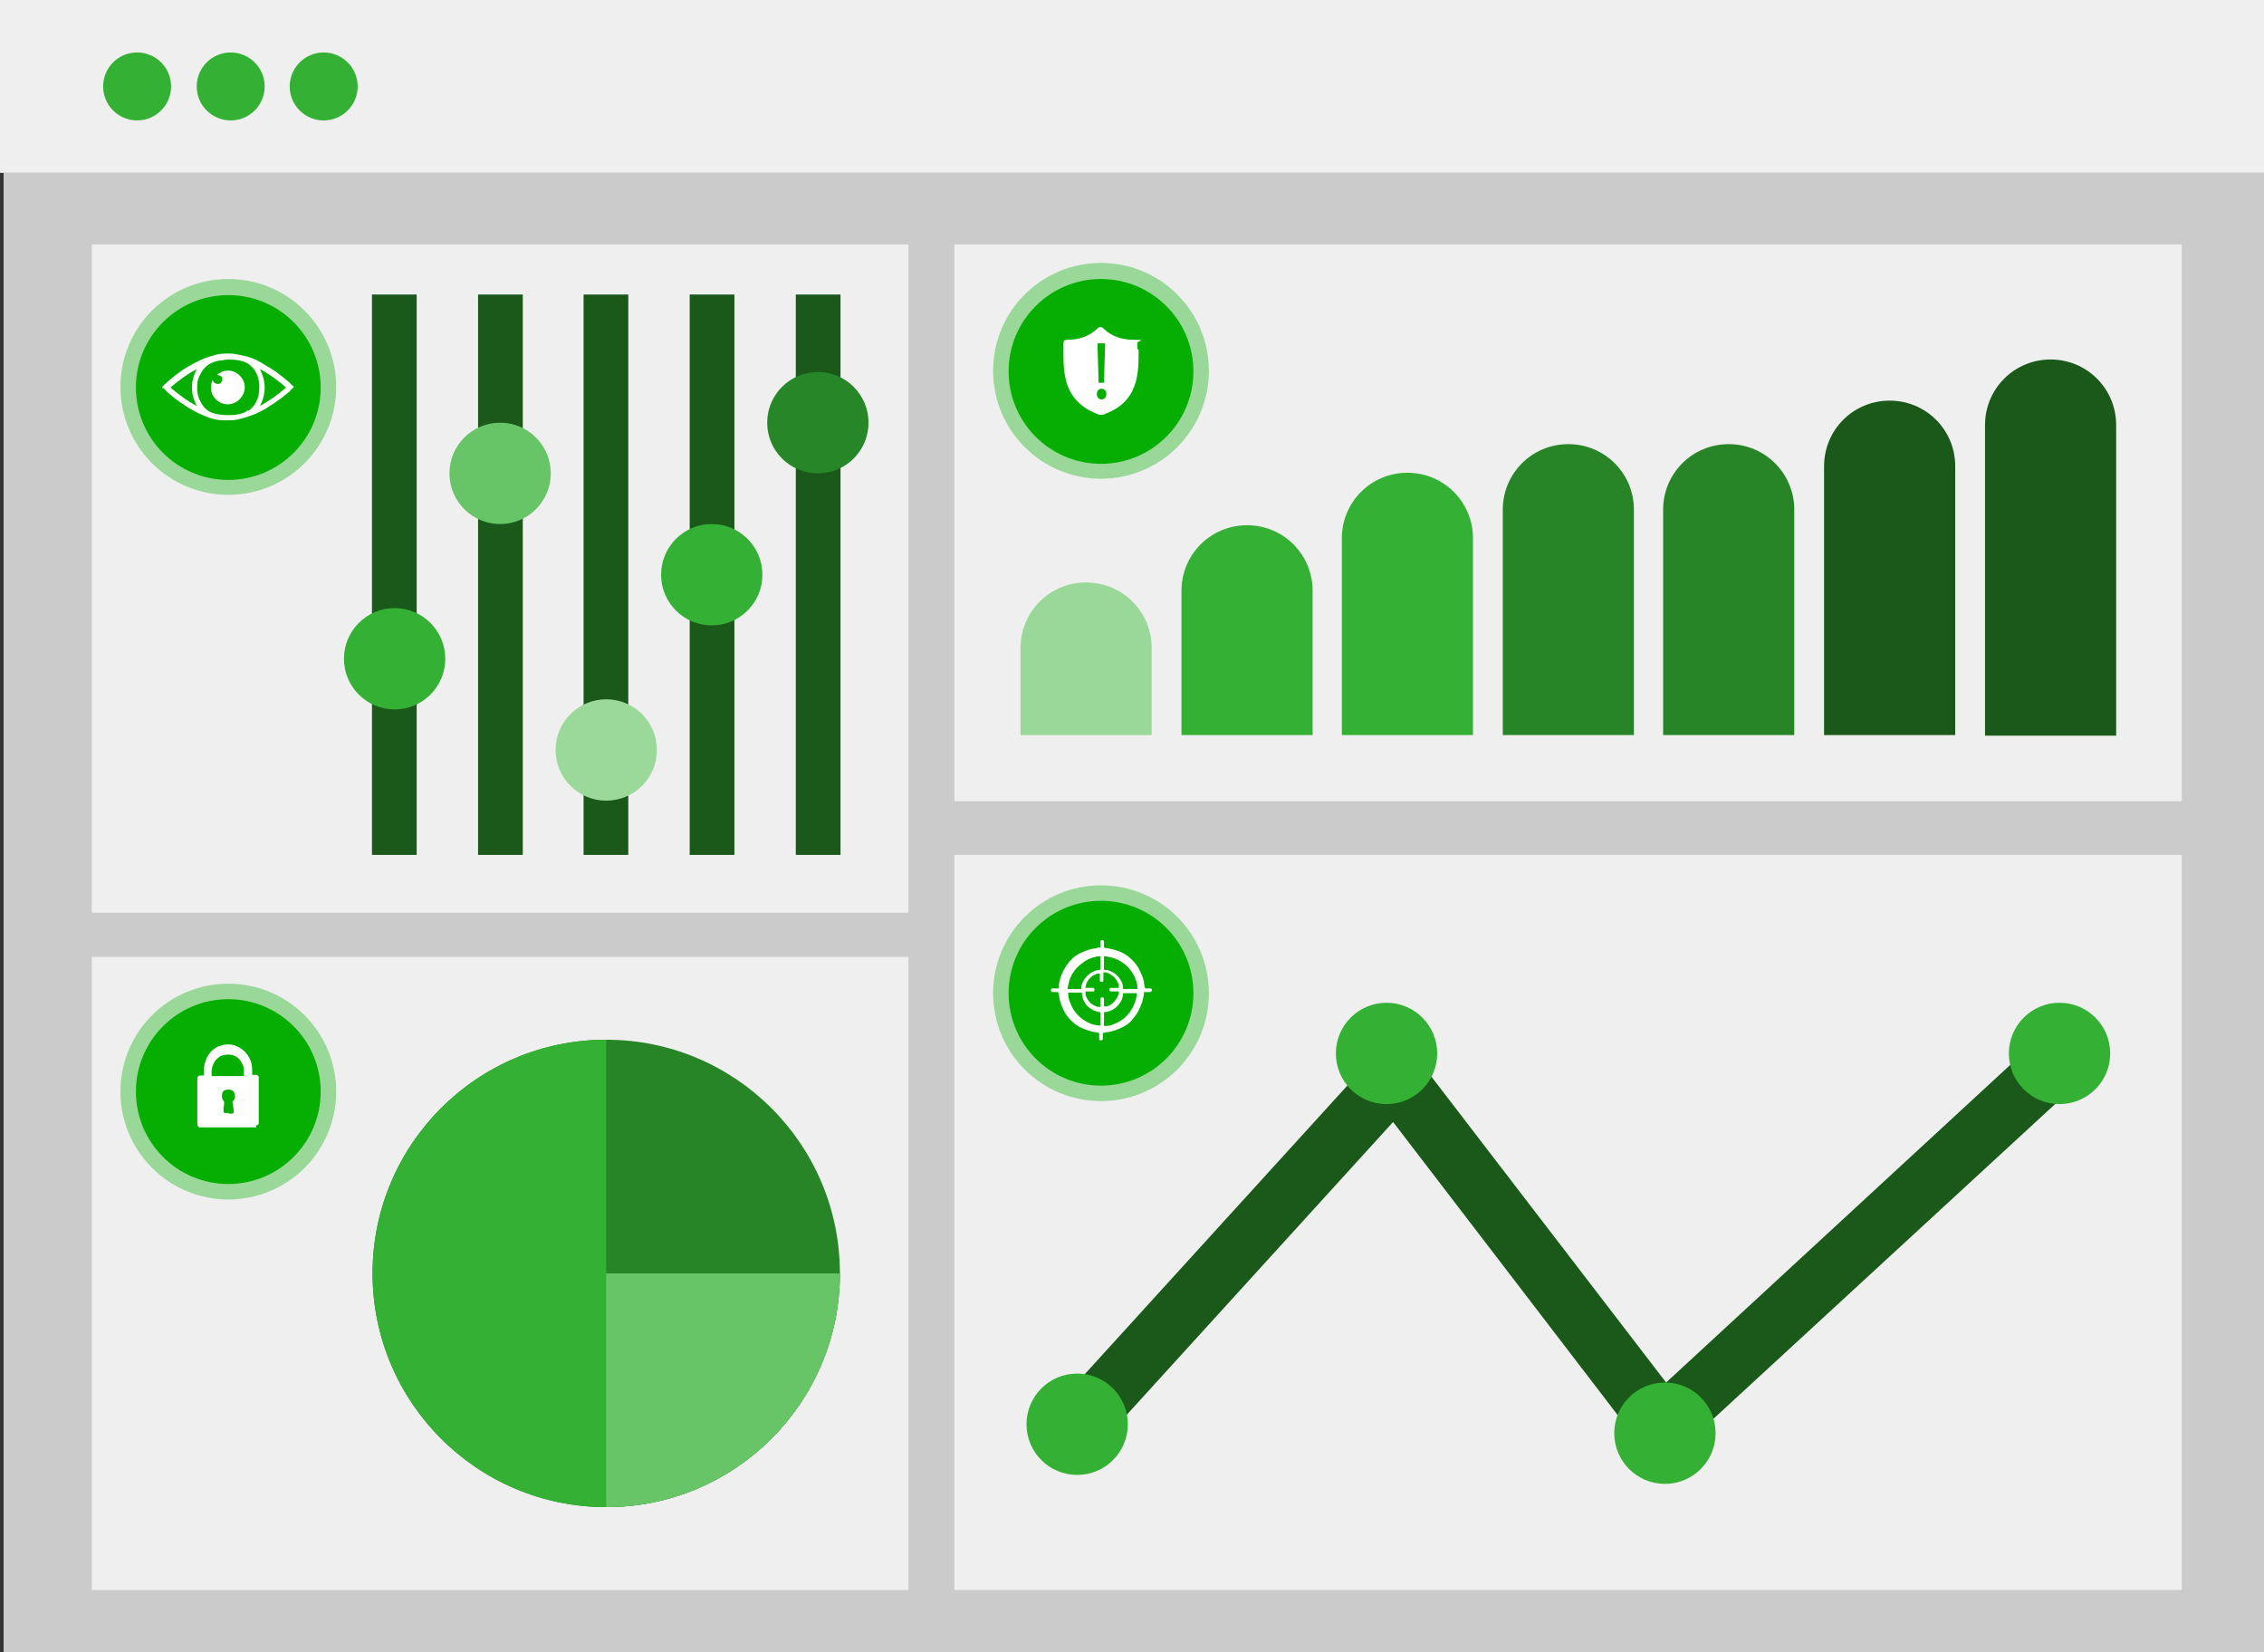 <?xml version="1.0" encoding="UTF-8"?>
<svg xmlns="http://www.w3.org/2000/svg" id="Layer_2" data-name="Layer 2" version="1.1" viewBox="0 0 379.8 277.1">
  <rect x="0" y="0" width="379.8" height="277.1" fill="#333333" stroke="none"/>
  <defs>
    <style>
      .cls-1 {
        fill: #9ad99a;
      }

      .cls-1, .cls-2, .cls-3, .cls-4, .cls-5, .cls-6, .cls-7, .cls-8, .cls-9, .cls-10, .cls-11 {
        stroke-width: 0px;
      }

      .cls-2 {
        fill: #34b134;
      }

      .cls-3 {
        fill: #cbcbcb;
      }

      .cls-4 {
        fill: #67c567;
      }

      .cls-5 {
        fill: #1a591a;
      }

      .cls-6 {
        fill: #278627;
      }

      .cls-7 {
        fill: #278527;
      }

      .cls-8 {
        fill: #06ae02;
      }

      .cls-9 {
        fill: #fff;
      }

      .cls-10 {
        fill: #efefef;
      }

      .cls-11 {
        fill: #99d899;
      }
    </style>
  </defs>
  <g id="Layer_1-2" data-name="Layer 1-2">
    <rect class="cls-10" width="379.8" height="29"></rect>
    <rect class="cls-3" x=".6" y="29" width="379.2" height="248.1"></rect>
    <rect class="cls-10" x="15.4" y="41" width="137" height="112.1"></rect>
    <rect class="cls-10" x="160.1" y="41" width="205.9" height="93.4"></rect>
    <rect class="cls-10" x="160.1" y="143.4" width="205.9" height="123.3"></rect>
    <g>
      <polygon class="cls-5" points="278.3 246.4 233.7 188.2 187.3 239.2 180.7 231.9 234.3 173 279.5 231.9 344.3 172.1 350.4 180 278.3 246.4"></polygon>
      <circle class="cls-2" cx="232.6" cy="176.7" r="8.5"></circle>
      <circle class="cls-2" cx="279.3" cy="240.4" r="8.5"></circle>
      <circle class="cls-2" cx="180.7" cy="238.9" r="8.5"></circle>
      <circle class="cls-2" cx="345.5" cy="176.7" r="8.5"></circle>
    </g>
    <g>
      <path class="cls-11" d="M182.2,97.7h0c6.1,0,11,4.9,11,11v14.6h-22v-14.6c0-6.1,4.9-11,11-11h0Z"></path>
      <path class="cls-2" d="M209.2,88.1h0c6.1,0,11,4.9,11,11v24.2h-22v-24.2c0-6.1,4.9-11,11-11h0Z"></path>
      <path class="cls-2" d="M236.1,79.3h0c6.1,0,11,4.9,11,11v33h-22v-33c0-6.1,4.9-11,11-11h0Z"></path>
      <path class="cls-7" d="M263.1,74.5h0c6.1,0,11,4.9,11,11v37.8h-22v-37.8c0-6.1,4.9-11,11-11h0Z"></path>
      <path class="cls-7" d="M290,74.5h0c6.1,0,11,4.9,11,11v37.8h-22v-37.8c0-6.1,4.9-11,11-11h0Z"></path>
      <path class="cls-5" d="M317,67.2h0c6.1,0,11,4.9,11,11v45.1h-22v-45.1c0-6.1,4.9-11,11-11h0Z"></path>
      <path class="cls-5" d="M344,60.3h0c6.1,0,11,4.9,11,11v52.1h-22v-52.1c0-6.1,4.9-11,11-11h0Z"></path>
    </g>
    <circle class="cls-2" cx="23" cy="14.5" r="5.7"></circle>
    <circle class="cls-2" cx="38.7" cy="14.5" r="5.7"></circle>
    <circle class="cls-2" cx="54.3" cy="14.5" r="5.7"></circle>
    <g>
      <path class="cls-11" d="M38.3,46.8c4.8,0,9.4,1.9,12.8,5.3s5.3,8,5.3,12.8-1.9,9.4-5.3,12.8c-3.4,3.4-8,5.3-12.8,5.3s-9.4-1.9-12.8-5.3c-3.4-3.4-5.3-8-5.3-12.8s1.9-9.4,5.3-12.8c3.4-3.4,8-5.3,12.8-5.3Z"></path>
      <circle class="cls-8" cx="38.3" cy="65" r="15.5"></circle>
    </g>
    <rect class="cls-10" x="15.4" y="160.5" width="137" height="106.2"></rect>
    <g>
      <rect class="cls-5" x="62.4" y="49.4" width="7.5" height="94"></rect>
      <rect class="cls-5" x="80.2" y="49.4" width="7.5" height="94"></rect>
      <rect class="cls-5" x="97.9" y="49.4" width="7.5" height="94"></rect>
      <rect class="cls-5" x="115.7" y="49.4" width="7.5" height="94"></rect>
      <rect class="cls-5" x="133.5" y="49.4" width="7.5" height="94"></rect>
      <circle class="cls-2" cx="66.2" cy="110.5" r="8.5"></circle>
      <circle class="cls-4" cx="83.9" cy="79.4" r="8.5"></circle>
      <circle class="cls-1" cx="101.7" cy="125.8" r="8.5"></circle>
      <circle class="cls-2" cx="119.4" cy="96.4" r="8.5"></circle>
      <circle class="cls-6" cx="137.2" cy="70.9" r="8.5"></circle>
    </g>
    <g>
      <circle class="cls-7" cx="101.7" cy="213.6" r="39.2"></circle>
      <path class="cls-2" d="M101.7,174.4c-21.7,0-39.2,17.6-39.2,39.2s17.6,39.2,39.2,39.2,39.2-17.6,39.2-39.2h-39.2s0-39.2,0-39.2Z"></path>
      <path class="cls-4" d="M101.7,213.6v39.2c21.7,0,39.2-17.6,39.2-39.2h-39.2Z"></path>
    </g>
    <g>
      <path class="cls-11" d="M38.3,165c4.8,0,9.4,1.9,12.8,5.3,3.4,3.4,5.3,8,5.3,12.8s-1.9,9.4-5.3,12.8c-3.4,3.4-8,5.3-12.8,5.3s-9.4-1.9-12.8-5.3c-3.4-3.4-5.3-8-5.3-12.8s1.9-9.4,5.3-12.8c3.4-3.4,8-5.3,12.8-5.3Z"></path>
      <circle class="cls-8" cx="38.3" cy="183.1" r="15.5"></circle>
    </g>
    <g>
      <path class="cls-11" d="M184.7,148.5c4.8,0,9.4,1.9,12.8,5.3s5.3,8,5.3,12.8-1.9,9.4-5.3,12.8c-3.4,3.4-8,5.3-12.8,5.3s-9.4-1.9-12.8-5.3c-3.4-3.4-5.3-8-5.3-12.8s1.9-9.4,5.3-12.8c3.4-3.4,8-5.3,12.8-5.3h0Z"></path>
      <circle class="cls-8" cx="184.7" cy="166.6" r="15.5"></circle>
    </g>
    <g>
      <path class="cls-11" d="M184.7,44.1c4.8,0,9.4,1.9,12.8,5.3,3.4,3.4,5.3,8,5.3,12.8s-1.9,9.4-5.3,12.8c-3.4,3.4-8,5.3-12.8,5.3s-9.4-1.9-12.8-5.3c-3.4-3.4-5.3-8-5.3-12.8s1.9-9.4,5.3-12.8c3.4-3.4,8-5.3,12.8-5.3h0Z"></path>
      <circle class="cls-8" cx="184.7" cy="62.3" r="15.5"></circle>
    </g>
    <path class="cls-9" d="M184.6,159h0v-.9c0,0,0-.1,0-.2,0-.1.1-.2.3-.2s.2,0,.3.2c0,0,0,.1,0,.2v.8h0c0,0,.1.1.2.1.8.1,1.6.3,2.4.6.8.3,1.5.8,2.1,1.4.5.5,1,1.1,1.3,1.8.3.6.6,1.3.7,1.9,0,.4.1.7.2,1.1h0s0,0,0,0h.7c0,0,.1,0,.2,0,.2,0,.3.2.2.4,0,0,0,.1-.2.2,0,0-.2,0-.3,0h-.8c0,.1,0,.2,0,.3-.1.9-.4,1.8-.8,2.6-.3.7-.8,1.3-1.3,1.9s-1.1.9-1.7,1.2c-.7.3-1.4.6-2.1.7-.3,0-.6.1-1,.2h0v.8c0,0,0,.1,0,.2,0,.2-.2.2-.4.2-.1,0-.2,0-.2-.2,0,0,0-.1,0-.2v-.8h0c-.1,0-.2-.1-.3-.1-.9-.1-1.8-.4-2.7-.8-.7-.3-1.3-.8-1.8-1.3-.5-.5-.9-1.1-1.2-1.7-.3-.7-.6-1.4-.7-2.1,0-.3-.1-.6-.2-.9h0s0,0,0,0h-.8c0,0-.1,0-.2,0-.1,0-.2-.1-.2-.3s0-.2.2-.3c0,0,.1,0,.2,0h.9c0-.1,0-.2,0-.4.1-.9.4-1.8.8-2.6.7-1.3,1.6-2.4,3-3,.7-.3,1.4-.6,2.1-.7.3,0,.6-.1.9-.2h0,0ZM184.6,163.3c-.1,0-.3,0-.4,0-.9.2-1.7.9-2,1.8,0,.2-.1.4-.1.6h0c0,0,0,0,0,0h1.2c0,0,.1,0,.1,0,.1,0,.2.1.2.3,0,.1,0,.2-.1.3,0,0-.1,0-.2,0h-1.2c0,.3,0,.4,0,.6.2.6.5,1,.9,1.4.4.3.9.6,1.4.6,0,0,.1,0,.2,0h0v-1.3c0-.2.1-.3.3-.3.1,0,.3,0,.3.2,0,0,0,.1,0,.2v1.1h0c0,0,0,0,0,0,.2,0,.3,0,.5,0,.5-.1.9-.4,1.2-.8.4-.4.7-.9.8-1.5,0,0,0-.1,0-.2h-1.3c-.1,0-.3-.1-.3-.2,0-.2,0-.4.3-.4h1.3c0-.3,0-.5-.1-.7-.2-.6-.6-1.1-1.2-1.5-.3-.2-.7-.4-1.1-.4,0,0-.1,0-.2,0h0v1.3c0,.1-.1.3-.2.3-.2,0-.4,0-.4-.2,0,0,0-.1,0-.2v-1.1h0c0,0,0,0,0,0ZM190.8,165.9h0c0-.2,0-.2,0-.3,0-.4-.1-.9-.3-1.3-.3-.9-.8-1.6-1.4-2.2-.6-.6-1.4-1.1-2.3-1.4-.4-.1-.9-.2-1.3-.3,0,0-.2,0-.3,0h0v2.2c0,.1,0,.1.1.1h0c.1,0,.2,0,.4,0,1.1.3,1.9.9,2.4,1.9.2.3.3.7.3,1.1,0,.2,0,.2.2.2h2.1,0ZM179.1,165.9c0,0,2.2,0,2.3,0,0,0,0,0,0-.1,0-.2,0-.4.1-.7.3-.9,1.2-2.1,2.7-2.4,0,0,.2,0,.2,0,.1,0,.2,0,.2-.2v-2.1h0c0,0,0,0,0,0-.3,0-.5,0-.8.1-.9.2-1.6.5-2.3,1.1-1,.7-1.7,1.7-2.1,2.8-.1.4-.2.9-.3,1.3v.2h0ZM184.6,172.1v-2.3s0,0,0,0c-.4,0-.7-.2-1.1-.3-.6-.3-1.2-.7-1.5-1.3-.3-.4-.4-.9-.5-1.4,0,0,0-.2,0-.3,0,0-2.2,0-2.3,0,0,0,0,.1,0,.2,0,.5.1.9.3,1.4.5,1.5,1.6,2.7,3,3.4.6.3,1.2.5,1.9.5.1,0,.2,0,.3,0h0ZM185.3,172.1h0c0,0,.2,0,.2,0,.4,0,.9-.1,1.3-.3,1.1-.4,2.1-1.1,2.8-2.1.6-.9,1-1.9,1.1-2.9v-.2h-2.3c0,.9-.4,1.6-1,2.2s-1.3.9-2.2,1v2.3h0Z"></path>
    <path class="cls-9" d="M191,58.6c0,3.8.2,8.9-6.1,11h-.2s-.2,0-.2,0c-6.3-2.2-6.1-7.3-6.1-11,0-.4,0-.8,0-1.1s.2-.5.5-.5c2.2,0,3.9-.6,5.3-2,.2-.2.5-.2.8,0,1.4,1.4,3.1,2,5.3,2s.5.2.5.5,0,.8,0,1.1h0ZM184.8,67c.5,0,.8-.4.8-.9s-.3-.9-.8-.9-.8.4-.8.9.3.9.8.9ZM185.2,64.2l.2-6.6h-1.3l.2,6.6h.9Z"></path>
    <path class="cls-9" d="M43,189.1h-9.5s0,0,0,0c-.2,0-.4-.3-.4-.6v-7.5h0c0-.4.2-.6.5-.6h.6v-.9c0-.7.2-1.4.5-2.1.5-1,1.3-1.7,2.3-2,.5-.2,1-.2,1.4-.2.5,0,.9.1,1.3.3,1,.4,1.7,1.1,2.2,2.1.3.6.4,1.3.4,1.9v.8h0c.2,0,.4,0,.6,0s.2,0,.3.1c.1,0,.2.2.2.3v7.7c0,.1,0,.2-.2.3,0,0-.2.1-.3.1h0ZM40.9,180.5h0v-.9c0-.5-.1-1-.4-1.4-.3-.6-.8-1-1.4-1.2-.3-.1-.7-.1-1-.1s-.8.1-1.2.3c-.9.6-1.3,1.4-1.4,2.4,0,.3,0,.6,0,.9h0c0,0,5.2,0,5.2,0h0ZM38.3,186.8h.6c.2,0,.3-.1.3-.3,0-.5-.1-1.1-.2-1.6,0,0,0,0,0-.1.3-.3.5-.6.4-1.1,0-.7-.7-1.1-1.4-.9-.3,0-.6.2-.7.5,0,0,0,0,0,.1-.2.5,0,1.1.3,1.4,0,0,0,0,0,0,0,.3,0,.6-.1,1,0,.2,0,.4,0,.6,0,.2.1.3.3.3h.6Z"></path>
    <g>
      <path class="cls-9" d="M49.2,64.8c0,0-.1-.1-.2-.2-.2-.1-.3-.3-.4-.4-.8-.7-1.6-1.3-2.4-1.9-.9-.6-1.8-1.1-2.6-1.6-.9-.5-1.7-.8-2.6-1-.9-.2-1.7-.4-2.5-.4-.8,0-1.7,0-2.6.3-.8.2-1.6.5-2.3.8-.6.3-1.2.6-1.7.9-.8.4-1.5.9-2.4,1.6-.8.6-1.5,1.2-2.1,1.8l-.2.2v.2q.1,0,.2,0s0,0,0,0c.1.1.3.2.4.4.3.3.6.6.9.8.8.7,1.7,1.3,2.6,1.9,1.1.7,2.1,1.2,3.1,1.6.9.4,1.8.6,2.7.7.3,0,.7,0,1.1,0,.6,0,1.3,0,1.9-.2.9-.2,1.8-.5,2.8-.9.9-.4,1.8-.9,2.5-1.4.7-.4,1.3-.9,1.9-1.3.4-.3.7-.6,1.1-.9.1,0,.2-.2.3-.3,0,0,.2-.2.3-.3s0,0,.1-.1l.2-.2-.2-.2h0ZM43.6,68.1c.5-.9.8-2,.8-3.1,0-1.1-.3-2.1-.8-3.1,1.5.8,2.9,1.8,4.4,3.1-1.5,1.3-2.9,2.3-4.4,3.1h0ZM28.6,65c1.5-1.3,2.9-2.3,4.4-3.1-.5,1-.8,2-.8,3.1s.3,2.1.8,3.1c-1.5-.8-2.9-1.8-4.4-3.1h0ZM41.6,68.8c-.6.5-1.4.7-2.3.8-1.3.1-2.8,0-3.8-.4-.8-.3-1.4-.9-1.9-1.9-.5-.9-.6-1.9-.5-2.9,0-.5.2-1.1.5-1.6.6-1.3,1.6-2,3.1-2.3.5,0,1.1-.2,1.6-.2,1.7,0,3,.3,3.8,1.1.8.7,1.3,1.8,1.4,3.1,0,.8,0,1.6-.3,2.4-.3.8-.8,1.5-1.5,2h0Z"></path>
      <path class="cls-9" d="M35.7,63.7c0,.4.4.7.9.7.4,0,.7-.4.7-.8,0-.4-.3-.7-.9-.7.8-.8,2.4-1.1,3.6-.1,1.2,1,1.4,2.6.5,3.8-.9,1.3-2.7,1.6-3.9.7-1.3-.9-1.5-2.5-.9-3.6h0Z"></path>
    </g>
  </g>
</svg>
